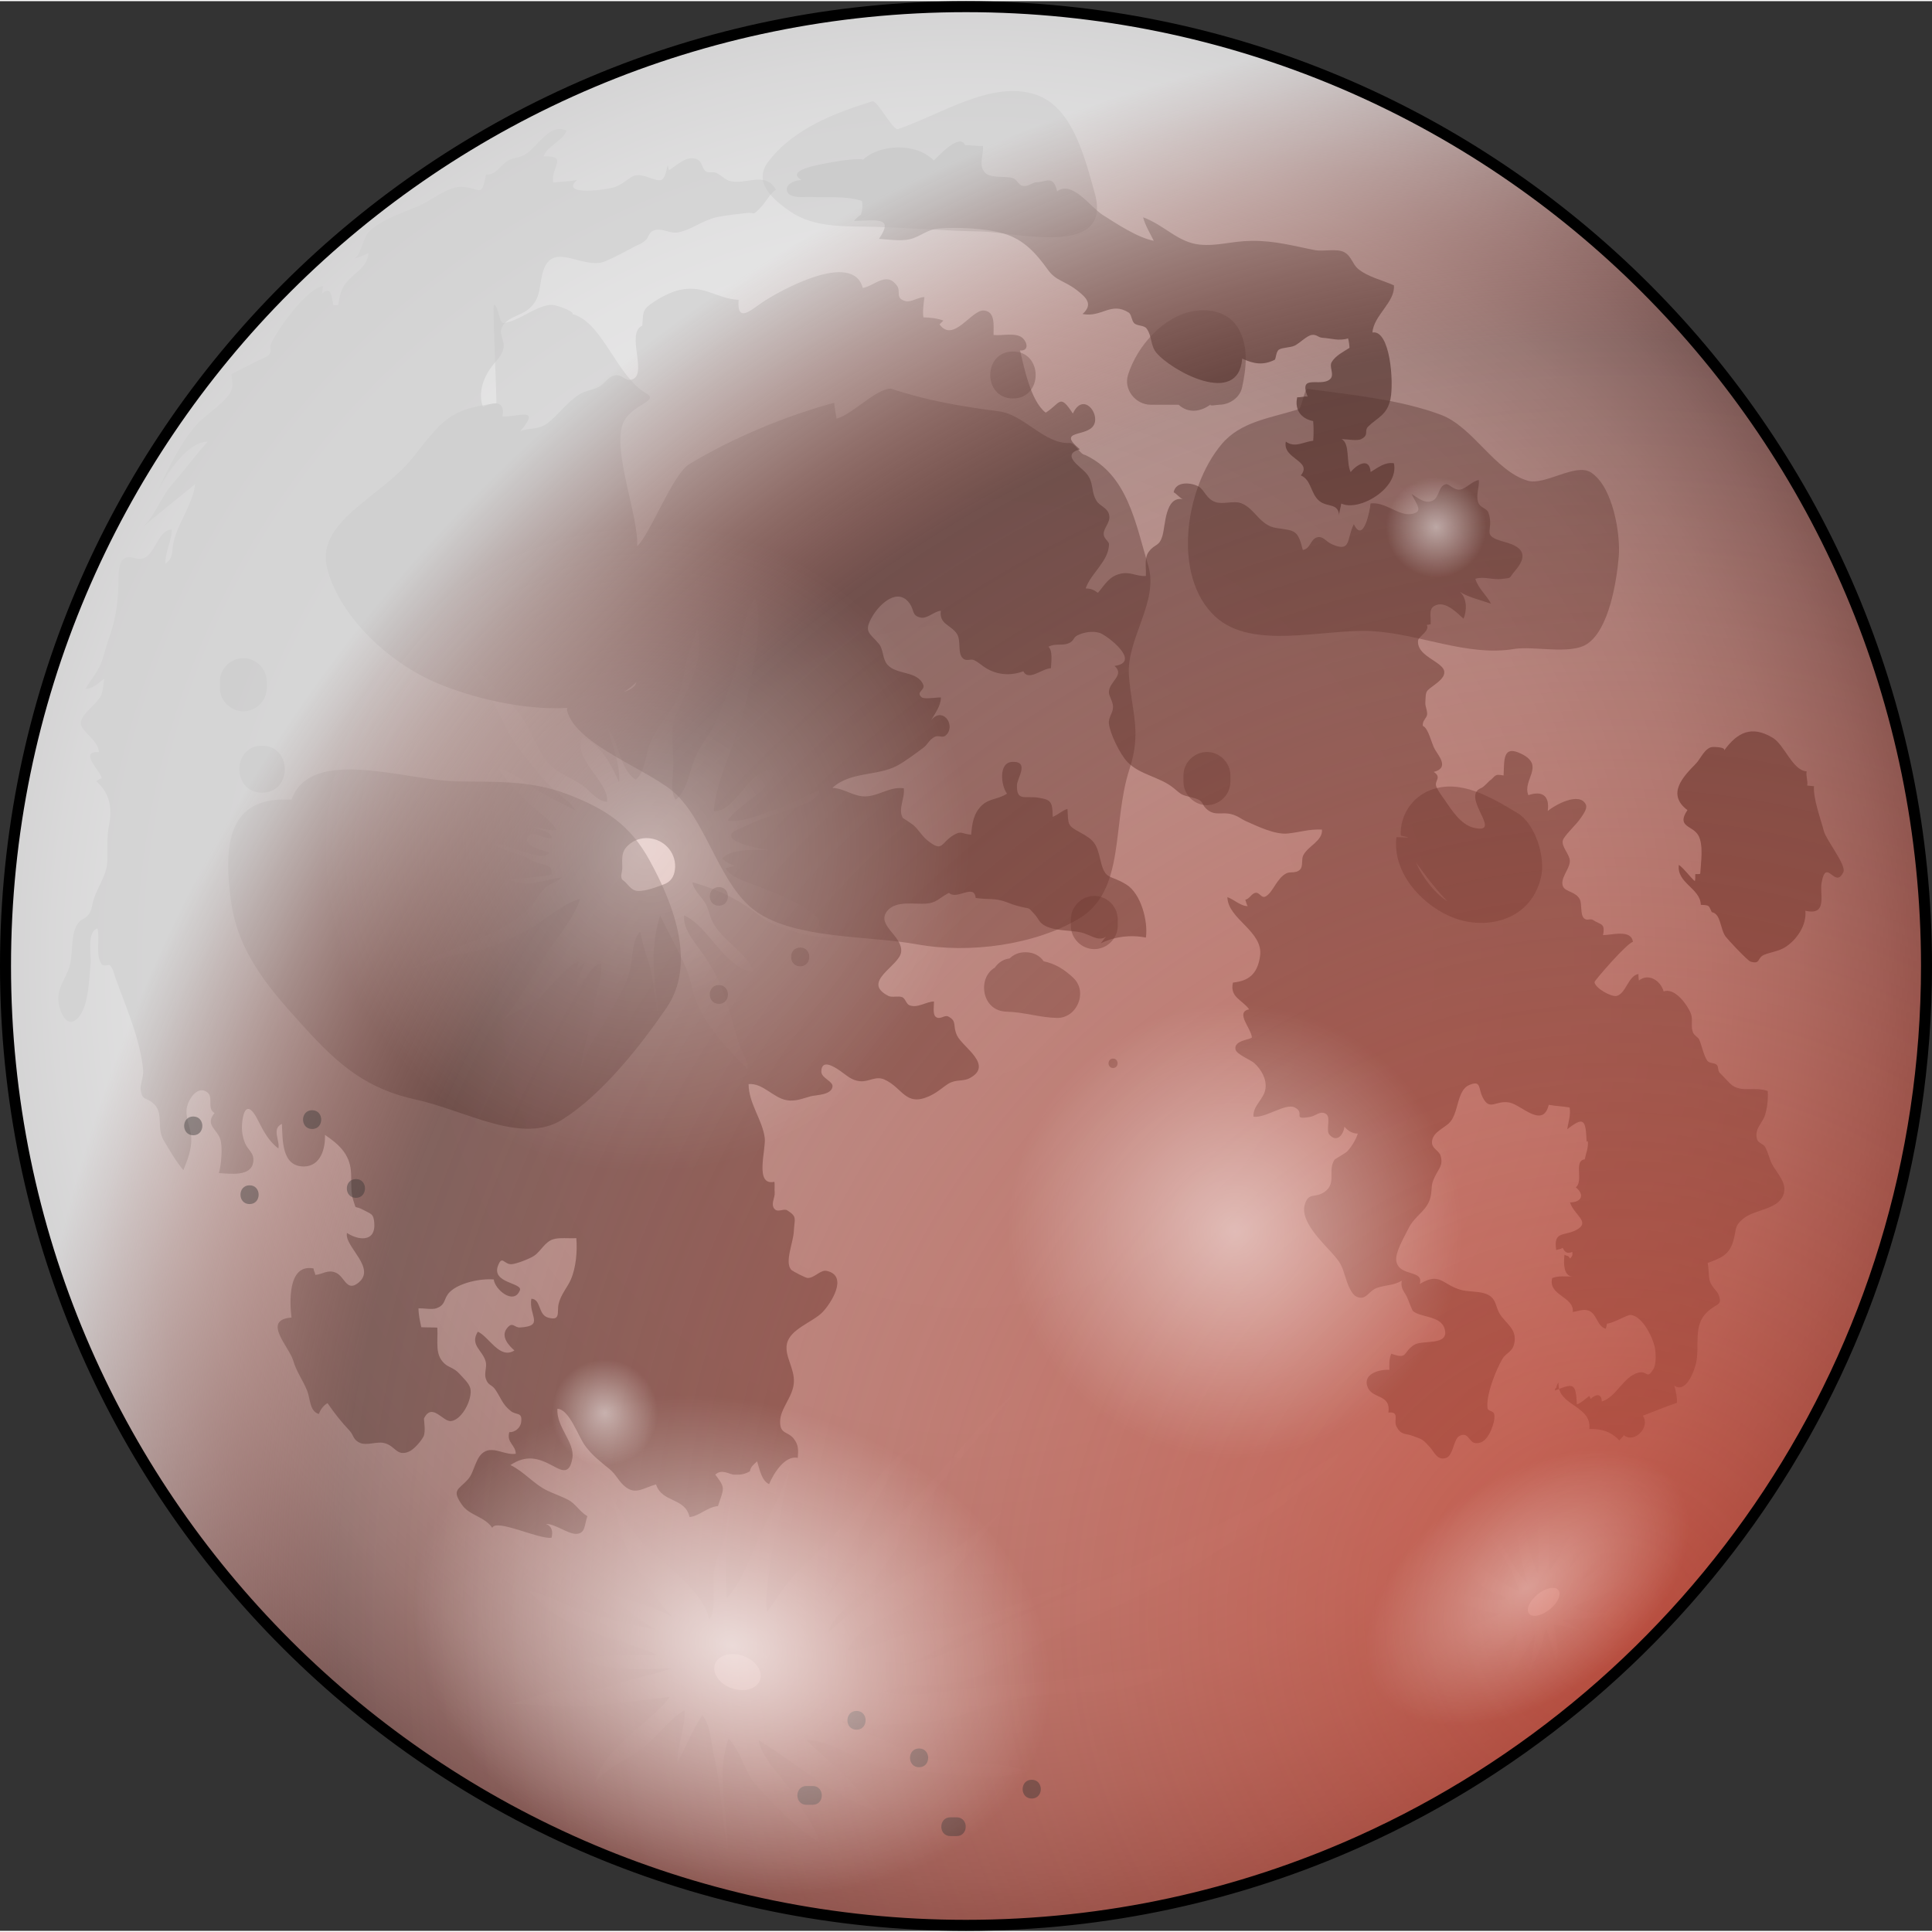 <?xml version="1.0" encoding="utf-8"?>
<!-- Created by: Science Figures, www.sciencefigures.org, Generator: Science Figures Editor -->
<svg version="1.1" id="Layer_1" xmlns="http://www.w3.org/2000/svg" xmlns:xlink="http://www.w3.org/1999/xlink" 
	 width="800px" height="800px" viewBox="0 0 175.533 175.323" enable-background="new 0 0 175.533 175.323"
	 xml:space="preserve">
<rect x="0" y="0" width="175.533" height="175.323" fill="#333333" stroke="none"/>
<g>
	<radialGradient id="SVGID_1_" cx="87.767" cy="87.661" r="87.214" gradientUnits="userSpaceOnUse">
		<stop  offset="0" style="stop-color:#777577"/>
		<stop  offset="0.453" style="stop-color:#797779"/>
		<stop  offset="0.617" style="stop-color:#807E80"/>
		<stop  offset="0.733" style="stop-color:#8B898B"/>
		<stop  offset="0.827" style="stop-color:#9C9A9C"/>
		<stop  offset="0.908" style="stop-color:#B2B0B2"/>
		<stop  offset="0.978" style="stop-color:#CCCBCC"/>
		<stop  offset="1" style="stop-color:#D6D5D6"/>
	</radialGradient>
	<ellipse fill="url(#SVGID_1_)" cx="87.767" cy="87.661" rx="87.267" ry="87.161"/>
	<radialGradient id="SVGID_2_" cx="87.767" cy="87.661" r="87.214" gradientUnits="userSpaceOnUse">
		<stop  offset="0" style="stop-color:#ACABAC"/>
		<stop  offset="0.475" style="stop-color:#AAA9AA"/>
		<stop  offset="0.646" style="stop-color:#A3A2A3"/>
		<stop  offset="0.768" style="stop-color:#989798"/>
		<stop  offset="0.867" style="stop-color:#878687"/>
		<stop  offset="0.951" style="stop-color:#727072"/>
		<stop  offset="1" style="stop-color:#615F61"/>
	</radialGradient>
	<ellipse fill="url(#SVGID_2_)" cx="87.767" cy="87.661" rx="87.267" ry="87.161"/>
	<radialGradient id="SVGID_3_" cx="139.669" cy="145.316" r="8.189" gradientUnits="userSpaceOnUse">
		<stop  offset="0" style="stop-color:#FFFFFF;stop-opacity:0.4"/>
		<stop  offset="1" style="stop-color:#FFFFFF;stop-opacity:0"/>
	</radialGradient>
	<path opacity="0.2" fill="url(#SVGID_3_)" d="M144.857,135.376c0.436-1.611,0.455-3.445,0.169-5.102
		c-0.192-1.113-0.07-2.244-0.271-3.338c-0.174-0.951-0.377-1.85-0.519-2.809c-0.304-2.054-0.729-4.056-1.07-6.104
		c0.17,3.338,1.439,7.174,1.256,10.688c-0.095,1.813-0.336,3.602-0.419,5.413c-0.068,1.486-0.283,2.948-0.915,4.314
		c-0.61,1.321-1.405,3.036-2.32,4.168c-0.23-3.495,0.454-7.564-0.659-10.894c-0.87,2.267-0.355,5.462-0.355,7.898
		c0,1.102,0.06,2.232-0.017,3.326c-1.132-2.482-1.259-5.421-2.314-7.974c-0.885-2.139-1.361-4.517-2.004-6.736
		c-0.205,3.686,1.591,7.2,2.314,10.731c0.337,1.645,0.529,3.26,1.096,4.825c-1.072-0.833-1.766-2.671-2.575-3.823
		c-0.577-0.821-1.276-1.683-1.758-2.545c0.105,1.474,1.871,3.4,2.576,4.714c0.357,0.665,0.768,1.595,0.923,2.322
		c-2.422-1.049-4.06-2.685-5.824-4.578c-1.011-1.085-2.312-2.791-3.577-3.479c0.215,1.349,1.731,2.694,2.6,3.668
		c0.832,0.933,1.61,1.907,2.414,2.856c0.541,0.638,1.149,1.229,1.895,1.605c0.436,0.22,1.086,0.239,1.332,0.605
		c-1.296,0.507-3.488-0.363-4.847-0.607c-0.692-0.125-1.559-0.112-2.216-0.33c-0.366-0.121-0.613-0.399-0.994-0.491
		c1.442,0.887,3.083,1.683,4.725,2.114c0.843,0.223,2.01,0.735,2.893,0.644c-3.524,1.696-5.967,2.152-8.638,2.575
		c-0.755,0.119-2.408,0.269-2.997,0.656c1.792,0.523,3.856-0.141,5.7-0.362c1.091-0.131,2.186-0.666,3.257-0.749
		c-2.709,2.286-5.578,4.241-8.775,5.709c-1.509,0.692-2.957,1.408-4.5,2.023c-0.934,0.372-2.447,0.878-3.816,1.96
		c0.58-0.216,1.73-0.451,2.632-0.737c1.341-0.425,2.843-1.479,4.168-1.954c1.744-0.625,3.616-1.289,5.211-2.247
		c2.467-1.481,4.707-2.862,6.882-4.68c-1.787,2.108-3.894,4.115-5.49,6.382c0.621-0.189,1.399-1.29,1.914-1.761
		c0.954-0.872,1.875-1.805,2.921-2.566c1.034-0.755,2.045-1.522,2.964-2.393c-0.029,1.341-0.992,3.281-1.574,4.501
		c-0.506,1.059-1.056,2.083-1.386,3.208c1.716-2.388,3.172-5.072,4.559-7.622c-0.032,1.42-0.408,2.84-0.654,4.203
		c0.107-0.957,0.87-2.136,1.233-3.068c0.214-0.549,0.22-1.23,0.477-1.718c0.327,0.996,0.555,2.069,0.92,3.034
		c0.346-1.02-0.084-2.287-0.217-3.297c0.898-0.02,1.811,0.391,2.718,0.488c-0.678-0.084-1.35-0.667-1.957-0.984
		c1.48-0.139,2.942,0.036,4.355-0.582c-1.025-0.089-2.508,0.104-3.355-0.604c1.514-0.663,3.186-1.197,4.56-2.225
		c1.013-0.758,1.641-1.893,2.639-2.62c-1.229,1.215-2.832,1.988-4.393,2.684c-0.775,0.346-2.116,0.394-2.733,0.904
		c1.281-0.181,2.895-1.933,3.89-2.743c0.938-0.766,1.786-1.633,2.556-2.561c1.076-1.298,2.47-2.528,3.352-3.935
		c-1.855,1.704-3.347,3.735-5.46,5.148c-1.249,0.834-2.317,2.211-3.607,2.901c0.357-1.059,1.431-1.941,2.115-2.804
		c0.737-0.93,1.355-1.927,2.143-2.813c1.097-1.235,1.613-2.585,2.41-3.995c-0.897,0.861-1.343,2.28-2.244,3.225
		c-0.958,1.004-2.102,1.913-3.209,2.746c-1.031,0.774-1.633,1.749-2.469,2.737C143.407,140.202,144.205,137.791,144.857,135.376z"/>
	<path fill="#B8B7B8" d="M69.053,152.535c-0.285,0.813-1.433,1.148-2.565,0.75c-1.131-0.397-1.815-1.379-1.53-2.189
		c0.285-0.813,1.434-1.148,2.564-0.75C68.653,150.743,69.338,151.724,69.053,152.535z"/>
	<radialGradient id="SVGID_4_" cx="67.767" cy="151.868" r="11.459" gradientUnits="userSpaceOnUse">
		<stop  offset="0" style="stop-color:#FFFFFF"/>
		<stop  offset="0.859" style="stop-color:#FFFFFF;stop-opacity:0.227"/>
		<stop  offset="1" style="stop-color:#FFFFFF;stop-opacity:0.1"/>
	</radialGradient>
	<path opacity="0.2" fill="url(#SVGID_4_)" d="M64.438,147.021c0.648-0.516,0.26-3.58,0.454-4.552c0.206-1.029,0.7-2.027,0.972-3.04
		c0.259-0.961,0.166-2.195,0.562-3.063c-0.386,2.811-0.581,5.859-0.403,8.735c1.437-1.551,2.117-3.753,2.976-5.639
		c0.561-1.231,1.204-2.451,1.795-3.681c0.482-1.003,0.764-2.208,1.315-3.108c-0.779,1.682-0.909,3.516-1.285,5.314
		c-0.275,1.319-0.68,2.462-0.813,3.808c-0.136,1.372-0.571,3.196-0.312,4.562c0.981-1.388,1.83-2.83,3.095-4.029
		c1.123-1.065,2.183-2.073,3.223-3.234c2.335-2.609,4.149-6.426,7.297-8.177c-2.537,2.472-3.956,6.092-5.708,9.098
		c-0.614,1.054-1.151,2.119-1.694,3.207c-0.351,0.705-0.573,1.645-1.109,2.222c2.854-3.569,5.948-6.92,9.125-10.216
		c2.709-2.811,5.115-6.107,8.101-8.656c-2.163,2.77-4.425,5.474-6.658,8.188c-1.639,1.992-2.77,4.176-4.223,6.254
		c-0.893,1.276-1.693,2.526-2.809,3.615c-0.968,0.944-2.797,2.214-3.088,3.598c2.83-2.692,5.942-4.793,9.453-6.431
		c2.663-1.243,4.536-3.133,6.768-4.983c-1.266,1.18-2.163,2.641-3.222,3.984c-1.387,1.761-3.257,3.31-5.106,4.563
		c-1.912,1.296-5.11,2.128-6.108,4.435c1.594,0.251,3.83-1.161,5.473-1.461c1.677-0.307,3.336-0.329,4.957-0.888
		c3.781-1.302,7.481-2.872,11.243-4.191c-3.123,2.178-7.167,3.495-10.661,4.998c-2.049,0.881-4.865,3.078-7.188,3.008
		c4.404-0.06,8.547-3.061,12.417-4.767c3.384-1.49,6.799-2.837,10.125-4.451c3.726-1.807,7.388-3.608,11.035-5.597
		c2.457-1.34,4.668-3.119,7.133-4.466c-0.086,1.051-2.901,2.914-3.727,3.599c-2.764,2.291-5.711,4.309-8.749,6.214
		c-4.467,2.801-9.229,4.648-13.899,7.014c-2.541,1.286-4.816,3.009-7.596,3.79c-2.401,0.675-4.896,0.03-7.321,1
		c2.362,0.635,5.366-0.041,7.75-0.306c2.33-0.26,4.665-0.328,7.005-0.585c3.603-0.395,7.763-1.441,11.357-1.096
		c-2.612,1.925-7.435,2.032-10.555,2.212c-2.603,0.149-5.036,0.636-7.476,1.55c-2.176,0.815-3.711,1.01-6.01,1.113
		c-1.355,0.062-2.668,0.177-4.021,0.033c-0.627-0.066-1.237-0.272-1.857-0.233c0.758,0.831,2.422,1.073,3.448,1.539
		c1.611,0.732,3.12,1.651,4.904,1.928c2.866,0.445,5.855,0.058,8.565,1.111c-2.123,0.633-5.457,0.469-7.691,0.164
		c-1.812-0.247-3.792-0.247-5.561-0.609c-2.362-0.483-4.464-2.386-6.896-2.465c1.226,1.247,2.651,2.358,3.867,3.632
		c0.919,0.963,1.725,2.05,2.699,2.907c-4.205-1.377-7.225-4.268-10.897-6.497c0.409,1.951,2.477,3.566,3.415,5.315
		c0.651,1.214,1.824,2.645,2.122,3.968c-2-1.168-4.227-3.459-5.777-5.221c-1.073-1.22-1.34-3.073-2.474-4.193
		c-1.197,3.37-0.051,6.704-0.078,10.061c-0.549-2.786-0.573-5.629-1.231-8.406c-0.283-1.194-0.301-2.83-1.08-3.801
		c-0.829,1.253-1.667,3.216-2.256,4.359c-0.057-1.62,0.733-3.143,0.65-4.803c-1.478,0.855-2.662,2.663-4.134,3.692
		c-1.244,0.87-3.185,1.681-4.018,2.978c0.792-3.33,4.916-5.349,6.823-7.884c-2.701,0.305-5.4,0.739-8.119,0.871
		c-2.156,0.104-4.252-0.264-6.409-0.215c1.878-0.439,3.417-1.313,5.41-1.238c1.481,0.056,2.467,0.033,3.888-0.464
		c1.747-0.61,3.765-0.954,5.399-1.54c-2.615,0.071-5.857,0.338-8.265-0.86c2.355-0.403,4.624-0.356,6.966-0.351
		c-2.698-1.185-5.742-1.782-8.325-3.131c-1.259-0.658-2.342-1.708-3.389-2.674c1.339,0.148,2.806,1.043,4.085,1.483
		c2.047,0.705,3.979,1.322,6.107,1.725c1.127,0.213,3.157,0.635,4.07,1.372c-2.104-0.319-5.443-2.761-6.859-4.335
		c2.235,0.785,5.579,1.483,7.222,3.311c-2.263-1.216-4.403-4.961-5.586-7.222c-1.021-1.953-1.033-4.991-2.636-6.562
		c1.394,1.815,2.263,3.919,3.802,5.639C60.026,141.874,63.86,144.269,64.438,147.021z"/>
	<path fill="#B8B7B8" d="M141.583,144.361c0.305,0.379-0.045,1.164-0.779,1.756c-0.733,0.59-1.574,0.764-1.879,0.385
		c-0.305-0.377,0.044-1.162,0.777-1.753C140.436,144.157,141.278,143.983,141.583,144.361z"/>
	<path opacity="0.7" fill="#525252" d="M55.009,23.625c0.889-0.383,1.938-0.949,2.744-1.374c0.438-0.231,0.424-0.146,0.844-0.473
		c0.36-0.28,0.293-0.736,0.781-0.936c0.733-0.3,1.452,0.318,2.241,0.167c1.181-0.226,2.283-1.126,3.506-1.383
		c0.919-0.193,1.89-0.281,2.753-0.382c0.771-0.09,0.396,0.367,1.22-0.491c0.513-0.534,0.782-1.176,1.398-1.628
		c-0.816-1.457-2.219-0.73-3.505-0.713c-1.05,0.014-1.043-0.324-1.863-0.787c-0.296-0.167-0.725,0.012-0.972-0.145
		c-0.378-0.238-0.336-0.866-0.778-1.081c-0.985-0.477-1.891,0.557-2.604,0.958c-0.029-0.15-0.088-0.323-0.112-0.455
		c-0.365,1.61-0.483,1.552-1.78,1.097c-1.594-0.56-1.488,0.238-2.974,0.877c-0.527,0.227-5.147,0.902-3.475-0.636
		c-0.707,0.158-1.472,0.147-2.162,0.239c-0.272-1.399,1.433-2.446-0.877-2.375c0.28-0.914,1.739-1.417,2.09-2.331
		c-1.563-0.79-2.699,1.589-3.85,2.2c-0.515,0.273-1.062,0.254-1.5,0.524c-0.734,0.451-0.991,1.27-1.985,1.269
		c-0.425,2.194-0.463,1.189-2.179,1.103c-1.25-0.063-2.805,1.261-3.966,1.753c-1.388,0.587-3.297,1.216-4.407,2.254
		c-0.672,0.628-0.741,2.17-1.429,2.508c0.457-0.095,0.901-0.306,1.317-0.497c-0.144,1.079-0.728,1.436-1.483,2.119
		c-0.914,0.827-1.094,1.381-1.268,2.599c-0.158,0.027-0.297,0.021-0.456,0.009c-0.142-0.685-0.13-1.821-1.034-1.034
		c0.067-0.201,0.05-0.511,0.117-0.69c-1.443,0.166-4.104,3.852-4.74,5.233c-0.15,0.328,0.095,0.642-0.143,0.969
		c-0.174,0.239-0.979,0.519-1.228,0.656c-0.72,0.399-1.499,0.752-2.226,1.147c0.17,1.213,0.199,1.504-0.766,2.472
		c-0.844,0.846-1.888,1.469-2.631,2.378c-1.582,1.934-2.551,4.253-3.674,6.508c0.701-1.583,2.838-5.208,4.914-5.229
		c-1.103,1.209-2.148,2.642-3.233,3.88c-1.109,1.265-1.638,3.143-2.996,4.173c1.661-1.453,3.429-2.823,5.091-4.197
		c-0.182,1.743-1.529,3.475-1.954,5.229c-0.193,0.796,0.037,1.447-0.747,2.002c-0.041-1.054,0.575-2.074,0.58-3.098
		c-1.26,0.008-1.476,2.245-2.603,2.611c-0.696,0.227-1.247-0.449-1.852,0.12c-0.476,0.447-0.378,2.02-0.407,2.602
		c-0.083,1.687-0.311,3.078-0.896,4.676c-0.269,0.731-0.423,1.564-0.723,2.249c-0.364,0.829-0.917,1.407-1.365,2.206
		c0.673,0.025,1.209-0.555,1.725-0.936c-0.106,0.463-0.106,1.036-0.278,1.475c-0.333,0.843-1.907,1.752-1.864,2.606
		c0.039,0.764,1.598,1.496,1.639,2.606c-1.919-0.114,0.222,1.792,0.25,2.372c-0.205,0.049-0.368,0.217-0.505,0.266
		c1.294,1.111,1.471,2.528,1.177,4.002c-0.23,1.15-0.111,2.148-0.152,3.254c-0.05,1.301-0.851,2.261-1.253,3.506
		c-0.15,0.465-0.143,0.958-0.466,1.365c-0.401,0.506-0.706,0.331-1.065,0.967c-0.604,1.068-0.278,2.814-0.743,4.01
		c-0.442,1.136-1.151,1.918-0.851,3.283c0.283,1.286,1.071,2.108,1.909,0.869c0.785-1.164,0.81-3.287,0.941-4.625
		c0.083-0.857-0.372-2.959,0.631-3.242c0.241,0.973-0.215,2.444,0.391,3.254c0.183,0.244,0.638-0.04,0.759,0.104
		c0.316,0.378,0.306,0.64,0.494,1.163c0.939,2.598,2.265,5.606,2.506,8.38c0.048,0.546-0.278,1.282-0.228,1.716
		c0.129,1.107,0.522,0.644,1.231,1.348c0.87,0.861,0.197,2.17,0.862,3.284c0.457,0.766,1.176,2.016,1.788,2.702
		c0.392-0.934,0.756-1.903,0.719-2.932c-0.035-0.952-0.622-1.884-0.377-2.867c0.174-0.701,0.971-1.936,1.845-1.26
		c0.568,0.439-0.075,1.475,0.645,1.871c-0.89,1.072,0.207,1.451,0.516,2.357c0.244,0.717,0.084,2.432-0.121,3.1
		c1.123,0.07,2.932,0.324,3.12-1.01c0.119-0.834-0.488-1.068-0.748-1.719c-0.234-0.59-0.335-1.189-0.254-1.905
		c0.175-1.53,0.708-1.581,1.402-0.22c0.503,0.983,0.965,1.921,1.884,2.618c0.165-0.7-0.641-1.796,0.32-2.232
		c0.077,1.399-0.054,3.899,2.021,3.867c1.5-0.023,1.942-1.648,1.892-2.867c1.276,0.86,2.214,1.733,2.355,3.246
		c0.082,0.877-0.051,1.921,0.223,2.716c0.336,0.979-0.027,0.329,1.006,0.902c0.61,0.339,0.831,0.292,0.896,1.118
		c0.146,1.844-1.524,1.57-2.481,0.923c-0.277,1.245,2.813,3.233,0.956,4.59c-1.01,0.738-1.176-0.646-1.975-0.98
		c-0.74-0.31-1.164,0.147-1.854,0.203c-0.026-0.222-0.15-0.348-0.165-0.585c-2.399-0.461-2.157,3.234-2.001,4.46
		c-2.727,0.213-0.222,2.648,0.148,3.891c0.321,1.083,0.866,1.752,1.274,2.756c0.293,0.722,0.212,1.887,1.067,2.115
		c0.146-0.421,0.438-0.795,0.783-0.983c0.679,0.975,1.247,1.705,1.997,2.493c0.404,0.426,0.306,0.859,0.994,1.131
		c0.604,0.239,1.492-0.154,2.134-0.006c1.063,0.247,1.133,1.261,2.274,0.784c0.452-0.188,1.107-0.953,1.322-1.375
		c0.229-0.447,0.011-1.582,0.047-1.652c0.76-1.477,1.719,0.368,2.479,0.252c1.032-0.158,1.958-2.082,1.725-2.981
		c-0.123-0.476-0.658-0.947-0.975-1.305c-0.5-0.566-0.966-0.56-1.375-0.942c-0.899-0.841-0.571-1.973-0.644-3.262
		c-0.479-0.028-0.98-0.009-1.46-0.037c-0.123-0.589-0.247-1.116-0.252-1.713c0.454-0.025,1.219,0.14,1.64-0.013
		c0.893-0.323,0.607-0.894,1.216-1.487c0.852-0.829,2.801-1.23,3.984-1.125c0.075,0.882,1.812,2.374,2.371,0.988
		c0.28-0.693-2.618-0.637-1.98-2.257c0.385-0.977,0.534-0.061,1.248-0.12c0.452-0.038,1.613-0.491,2.002-0.746
		c0.643-0.422,0.988-1.271,1.74-1.512c0.576-0.184,1.511-0.064,2.116-0.109c0.103,1.166-0.022,2.66-0.488,3.746
		c-0.314,0.733-0.913,1.347-1.121,2.247c-0.166,0.72,0.228,1.573-0.966,1.225c-0.915-0.267-0.613-1.68-1.513-1.711
		c-0.248,1.563,1.228,2.474-1.024,2.611c-0.533,0.032-0.691-0.609-1.22,0.116c-0.54,0.743,0.221,1.539,0.706,1.971
		c-1.34,0.859-2.313-1.275-3.323-1.705c-0.749,1.241,0.439,1.661,0.721,2.73c0.121,0.462-0.15,1.052-0.003,1.507
		c0.229,0.704,0.521,0.509,0.878,1.031c0.511,0.749,0.62,1.32,1.4,1.941c0.522,0.415,1.063,0.047,0.946,1
		c-0.066,0.542-0.577,0.947-1.081,0.921c-0.263,0.955,0.576,1.155,0.588,1.963c-0.959,0.137-1.894-0.605-2.731-0.24
		c-0.942,0.411-0.979,1.845-1.594,2.543c-0.886,1.005-1.534,0.929-0.557,2.341c0.674,0.972,2.042,1.047,2.748,2.087
		c0.34-0.87,4.284,1.084,5.384,0.895c0.148-0.529,0.036-1.066-0.503-1.237c0.729-0.085,2.037,0.936,2.773,0.887
		c0.807-0.054,0.697-0.732,0.985-1.606c-0.67-0.386-1.072-1.139-1.762-1.499c-0.551-0.288-1.268-0.533-1.844-0.81
		c-1.284-0.614-2.092-1.703-3.381-2.338c1.458-0.953,2.522-0.646,3.88,0.087c0.764,0.413,1.502,0.827,1.747-0.721
		c0.229-1.447-1.466-2.798-1.362-4.478c1.08,0.036,1.887,2.502,2.516,3.358c0.641,0.872,1.372,1.43,2.226,2.125
		c0.626,0.511,0.847,1.18,1.49,1.652c0.909,0.666,1.556,0.073,2.728-0.265c0.552,1.696,2.639,1.159,3.047,2.968
		c0.879-0.083,1.603-0.902,2.582-0.999c0.531-1.631,0.732-1.581-0.243-2.856c0.613-0.566,1.275,0.001,1.73,0.004
		c0.538,0.003,0.835,0.014,1.413-0.304c0.078-0.442,0.347-0.621,0.658-0.905c0.217,0.696,0.404,1.77,1.088,2.07
		c0.388-0.943,1.439-2.655,2.606-2.384c0.056-0.747,0.068-1.173-0.357-1.734c-0.519-0.685-1.245-0.398-1.251-1.528
		c-0.008-1.242,1.175-2.26,1.252-3.587c0.076-1.303-0.864-2.383-0.631-3.514c0.28-1.359,2.365-1.967,3.256-2.899
		c0.699-0.733,2.38-3.262,0.375-3.728c-0.587-0.137-1.124,0.659-1.75,0.643c-0.176-0.005-1.382-0.614-1.503-0.759
		c-0.598-0.715,0.205-2.445,0.253-3.525c0.051-1.118,0.335-1.267-0.595-1.858c-0.328-0.209-0.853,0.23-1.167-0.133
		c-0.372-0.431,0.066-1.043,0.019-1.486c-0.036-0.324,0.02-0.658-0.025-0.979c-1.857,0.407-0.731-2.957-0.882-4.019
		c-0.235-1.664-1.444-3.075-1.465-4.856c1.304-0.118,2.208,1.239,3.469,1.461c0.805,0.142,1.459-0.167,2.165-0.353
		c0.518-0.136,1.874-0.097,1.99-0.874c0.074-0.5-1.023-0.769-1.015-1.379c0.018-1.168,1.152-0.438,1.66-0.096
		c0.641,0.432,1.054,0.901,1.847,0.979c0.813,0.079,1.422-0.508,2.208-0.161c1.699,0.749,1.896,2.489,4.068,1.531
		c0.742-0.326,1.207-0.797,1.748-1.135c0.692-0.432,1.327-0.184,1.947-0.513c2.22-1.18-0.639-2.824-1.135-3.854
		c-0.465-0.965,0.051-1.305-0.831-1.758c-0.306-0.158-0.771,0.365-1.141,0.018c-0.262-0.245-0.125-1.037-0.136-1.373
		c-0.729,0.012-1.466,0.629-2.233,0.342c-0.274-0.102-0.375-0.621-0.647-0.733c-0.349-0.144-0.94,0.05-1.259-0.113
		c-2.54-1.297,1.03-2.707,1.159-4.009c0.145-1.471-2.324-2.41-1.259-3.723c0.783-0.965,2.526-0.577,3.511-0.652
		c0.986-0.075,1.156-0.493,2.089-0.984c0.716,0.697,2.294-0.887,2.428,0.465c1.115,0.171,1.768-0.012,2.766,0.367
		c0.437,0.166,0.677,0.269,1.209,0.402c1.113,0.279,0.7,0.002,1.386,0.723c0.361,0.381,0.37,0.75,0.987,1.058
		c0.906,0.452,2.149,0.376,3.14,0.563c0.969,0.185,1.8,1.074,2.584,0.201c-0.321,0.248-0.48,0.528-0.708,0.813
		c1.233-0.62,2.716-0.799,4.102-0.527c0.212-1.483-0.449-3.984-1.759-4.807c-1.552-0.975-1.935-0.328-2.381-2.268
		c-0.335-1.451-0.566-1.793-1.84-2.479c-1.197-0.645-1.057-0.709-1.147-2.139c-0.46,0.137-0.857,0.537-1.338,0.727
		c-0.034-1.363-0.12-1.549-1.297-1.74c-1.226-0.199-1.993,0.379-1.953-1.147c0.017-0.621,1.155-2.15-0.394-2.111
		c-1.332,0.032-1.042,2.191-0.51,2.889c-0.737,0.503-1.572,0.424-2.237,1.021c-0.806,0.725-0.932,1.683-1.021,2.711
		c-0.918-0.088-0.86-0.396-1.6,0.037c-1.172,0.685-0.942,1.648-2.412,0.446c-0.489-0.399-0.778-0.969-1.257-1.376
		c-0.063-0.055-0.96-0.66-0.938-0.621c-0.471-0.829,0.21-1.795,0.087-2.705c-1.229-0.173-2.189,0.649-3.362,0.731
		c-1.167,0.081-1.991-0.719-3.124-0.77c1.604-1.488,4.103-1.07,5.867-2.006c0.72-0.381,1.714-1.135,2.381-1.628
		c0.424-0.313,0.507-0.696,1.001-0.978c0.457-0.261,0.767,0.215,1.162-0.27c0.767-0.938-0.467-2.542-1.463-1.229
		c0.341-0.623,0.905-1.302,0.909-2.105c-0.324-0.014-1.513,0.181-1.738-0.007c-0.595-0.495,0.331-0.646,0.139-1.134
		c-0.517-1.302-2.403-0.873-3.265-1.838c-0.446-0.5-0.35-1.386-0.765-1.885c-0.833-1.001-1.46-1.063-0.563-2.555
		c0.681-1.13,2.308-2.612,3.363-1.103c0.413,0.589,0.179,1.085,0.964,1.262c0.645,0.144,1.245-0.578,1.862-0.611
		c-0.179,1.237,0.944,1.275,1.466,2.105c0.4,0.638,0.012,1.741,0.547,2.225c0.313,0.283,0.695,0.001,1.006,0.151
		c0.416,0.2,0.693,0.498,1.119,0.749c1.03,0.608,2.215,0.688,3.355,0.263c0.462,0.943,1.708-0.256,2.507-0.278
		c0.033-0.649,0.175-1.565-0.225-1.95c0.588-0.325,1.186-0.085,1.752-0.284c0.608-0.213,0.453-0.543,0.892-0.756
		c0.598-0.29,1.364-0.41,2.002-0.219c0.647,0.193,3.87,2.663,1.36,3.003c0.949,0.834-0.473,1.406-0.515,2.347
		c-0.019,0.396,0.369,0.833,0.377,1.368c0.007,0.546-0.436,0.966-0.377,1.507c0.102,0.953,1.027,2.814,1.68,3.5
		c1.111,1.167,2.953,1.357,4.169,2.348c0.828,0.674,0.634,0.612,1.781,0.902c1.153,0.293,0.653,0.591,1.372,1.131
		c0.703,0.527,1.285,0.14,2.137,0.369c0.646,0.175,0.818,0.414,1.357,0.652c1.015,0.449,2.598,1.221,3.759,1.101
		c1.068-0.111,1.949-0.417,3.103-0.358c0.088,1.031-1.284,1.492-1.706,2.356c-0.173,0.355,0.001,0.967-0.266,1.256
		c-0.379,0.412-0.876,0.17-1.259,0.363c-0.889,0.448-1.212,1.75-1.9,2.105c-0.387,0.199-0.54-0.434-0.946-0.327
		c-0.338,0.089-0.479,0.521-0.888,0.624c0.072,0.155,0.093,0.411,0.222,0.578c-0.655,0.009-1.249-0.619-1.849-0.814
		c0.04,2.008,3.304,3.098,2.968,5.368c-0.246,1.664-1.063,2.243-2.463,2.394c-0.312,1.345,0.861,1.559,1.471,2.432
		c-1.289,0.26,0.172,1.704,0.248,2.531c0.021,0.223-1.635,0.236-1.492,1.088c0.08,0.479,1.392,0.963,1.725,1.274
		c0.616,0.578,1.136,1.425,1,2.336c-0.139,0.933-1.16,1.53-1.085,2.523c1.076,0.154,2.914-1.26,3.749-0.84
		c1.024,0.516-0.333,1.149,1.388,0.861c0.534-0.09,0.976-0.635,1.487-0.242c0.419,0.321-0.068,1.452,0.27,1.848
		c0.617,0.724,1.259,0.12,1.372-0.724c0.275,0.364,0.725,0.641,1.211,0.632c-0.146,0.497-0.557,1.197-0.959,1.614
		c-0.189,0.197-1.104,0.679-1.158,0.763c-0.634,0.975,0.196,2.108-0.862,2.891c-0.9,0.665-1.525-0.02-1.854,1.248
		c-0.38,1.468,1.591,3.33,2.472,4.321c0.807,0.907,0.896,1.103,1.25,2.25c0.154,0.499,0.499,1.523,1.03,1.744
		c0.864,0.359,1.06-0.567,1.845-0.822c0.882-0.286,1.413-0.184,2.231-0.64c-0.13,0.799,0.271,0.981,0.519,1.586
		c0.044,0.107,0.429,1.107,0.491,1.162c0.694,0.604,2.544,0.415,2.886,1.616c0.46,1.611-2.011,0.963-2.782,1.47
		c-1.07,0.703-0.512,1.341-2.066,0.796c-0.201,0.444-0.193,0.975-0.169,1.466c-0.875-0.061-2.51,0.353-1.959,1.618
		c0.451,1.036,2.112,0.59,1.868,2.26c1.08-0.106,0.435,0.725,0.729,1.269c0.438,0.812,0.727,0.578,1.533,0.872
		c0.854,0.313,0.863,0.298,1.496,0.997c0.42,0.463,0.682,1.244,1.473,0.99c0.68-0.219,0.668-1.702,1.216-1.996
		c0.806-0.434,0.887,0.581,1.437,0.643c0.723,0.082,1.169-0.501,1.478-1.256c0.16-0.39,0.325-0.926,0.253-1.355
		c-0.058-0.336-0.569-0.278-0.608-0.548c-0.169-1.16,0.756-3.484,1.344-4.478c0.357-0.604,0.964-0.624,1.105-1.525
		c0.195-1.243-0.785-1.677-1.355-2.604c-0.29-0.471-0.315-1.117-0.741-1.499c-0.658-0.59-1.827-0.433-2.628-0.619
		c-1.819-0.426-1.972-1.736-3.884-0.572c0.39-1.316-1.808-0.642-2.122-2.025c-0.178-0.779,0.768-2.345,1.101-3.027
		c0.601-1.231,1.796-1.608,2.03-3c0.135-0.806-0.023-0.914,0.375-1.72c0.365-0.739,0.76-1.047,0.509-1.878
		c-0.159-0.526-0.903-0.655-0.768-1.402c0.132-0.729,1.04-1.103,1.512-1.537c0.937-0.862,0.681-2.993,1.872-3.493
		c1.099-0.462,0.784,0.318,1.225,1.161c0.654,1.255,1.179,0.178,2.447,0.445c1.074,0.228,3.007,2.394,3.538,0.2
		c0.625,0.118,1.27,0.126,1.896,0.243c0.118,0.689-0.127,1.333-0.212,1.977c1.542-1.222,1.673-0.82,1.758,1.116
		c0.052,0.005,0.087-0.017,0.104-0.063c0.084,0.588-0.169,1.135-0.275,1.683c-1.037,0.095-0.081,1.984-0.813,2.54
		c0.839,0.683,0.524,1.357-0.527,1.372c0.379,1.157,1.887,1.771,0.611,2.481c-1.117,0.623-2.151,0.053-1.859,1.855
		c0.149-0.092,0.395-0.065,0.574-0.215c0.24,0.432,0.4,0.559,0.889,0.375c0.025,0.384-0.017,0.37-0.208,0.6
		c-0.232-0.363-0.23-0.156-0.505-0.349c-0.09,0.658-0.117,1.933,0.696,1.983c-0.621,0.003-1.26-0.083-1.818,0.146
		c-0.403,1.588,2.023,1.673,1.872,3.084c0.477-0.075,0.975-0.308,1.45-0.123c0.755,0.292,0.758,1.435,1.54,1.635
		c0.237-0.563,0.146-1.258-0.358-1.61c-0.754,2.421,2.105,0.31,2.627,0.359c1.137,0.109,2.102,2.249,2.223,3.108
		c0.067,0.481,0.102,1.394-0.157,1.81c-0.632,1.017-0.524,0.098-1.368,0.326c-1.384,0.375-1.994,2.22-3.324,2.627
		c-0.001-0.753-0.528-0.698-1.004-0.249c-0.084-0.123-0.029-0.152-0.138-0.256c-0.346,0.267-0.689,0.606-1.115,0.757
		c-0.121-1.895-0.224-1.972-2.002-1.251c0.027-0.312,0.161-0.24,0.108-0.184c0.066-0.265,0.069-0.36,0.225-0.547
		c-0.154,2.127,3.039,2.054,2.795,4.224c1.095-0.043,1.979,0.244,2.73,1.037c0.088-0.143,0.319-0.299,0.41-0.479
		c0.862,0.781,2.455-0.663,1.726-1.765c1.025-0.391,2.06-0.83,3.095-1.172c0.029-0.526-0.099-1.051-0.242-1.559
		c1.065,0.722,1.8-1.277,1.977-2.044c0.358-1.552-0.303-3.411,1.004-4.637c0.914-0.856,1.427-0.554,1.031-1.613
		c-0.107-0.289-0.646-0.712-0.784-1.219c-0.145-0.535-0.07-1.122-0.199-1.631c1.151-0.443,1.944-0.675,2.33-1.994
		c0.311-1.06,0.051-1.322,0.903-2.031c1.031-0.858,3.074-0.79,3.631-2.119c0.453-1.081-0.583-2.011-1.012-2.847
		c-0.254-0.496-0.343-1.043-0.619-1.54c-0.157-0.282-0.629-0.385-0.725-0.672c-0.315-0.949,0.457-1.475,0.696-2.2
		c0.218-0.659,0.306-1.51,0.26-2.225c-1.248-0.427-2.293,0.154-3.237-0.52c-0.234-0.167-0.809-0.835-1.122-1.125
		c-0.192-0.179-0.103-0.561-0.269-0.728c-0.207-0.207-0.684-0.123-0.855-0.367c-0.35-0.494-0.499-1.382-0.745-1.939
		c-0.085-0.192-0.418-0.347-0.537-0.585c-0.263-0.526-0.016-1.235-0.209-1.736c-0.342-0.886-1.504-2.423-2.485-2.045
		c-0.276-0.991-1.372-1.692-2.253-0.99c-0.003-0.185-0.053-0.41-0.037-0.593c-0.938,0.166-1.13,1.774-1.976,1.989
		c-0.481,0.123-1.977-0.715-2.015-1.256c-0.009-0.126,2.952-3.562,3.493-3.653c-0.167-1.175-1.909-0.612-2.719-0.615
		c0.225-1.119-0.219-0.909-0.891-1.365c-0.266-0.182-0.567,0.101-0.847-0.173c-0.344-0.337-0.161-1.291-0.369-1.705
		c-0.354-0.708-1.27-0.677-1.509-1.142c-0.368-0.717,0.608-1.619,0.602-2.35c-0.005-0.604-0.791-1.29-0.636-1.878
		c0.105-0.398,1.224-1.45,1.515-1.875c0.182-0.266,0.764-0.976,0.575-1.372c-0.583-1.221-2.862,0.069-3.465,0.584
		c0.194-1.373-0.491-1.876-1.757-1.438c-0.58-1.377,1.545-2.664-0.609-3.744c-1.768-0.887-1.565,0.593-1.644,1.953
		c-0.942-0.199-0.729,0.146-1.329,0.52c0.107-0.066-0.62,0.623-0.527,0.5c-0.121,0.16-0.448,0.141-0.635,0.5
		c-0.611,1.184,2.245,3.822-0.24,3.223c-1.164-0.281-2.018-1.639-2.604-2.5c-0.275-0.404-0.574-0.762-0.771-1.223
		c-0.234-0.551,0.547-0.813-0.238-1.344c1.435-0.355,0.452-1.448,0.109-2.031c-0.319-0.543-0.588-1.951-1.101-2.147
		c-0.068-0.503,0.371-0.685,0.391-1.076c0.017-0.328-0.181-0.71-0.165-1.027c0.058-1.185-0.015-0.975,0.999-1.752
		c2.384-1.832-1.863-2.002-1.658-3.904c0.051-0.467,1.752-1.189,0.185-1.832c0.089,0.424,0.477,0.487,0.958,0.347
		c0.046-0.818-0.242-1.463,0.505-1.739c0.91-0.335,1.915,0.734,2.483,1.244c0.315-0.755,0.326-1.876-0.34-2.445
		c0.851,0.533,1.9,0.745,2.833,1.077c-0.415-0.803-1.168-1.384-1.423-2.262c0.771-0.24,1.564,0.112,2.348,0.021
		c1.08-0.125,0.619-0.01,1.266-0.754c1.167-1.341,0.784-2.144-0.909-2.6c-2.354-0.634-0.916-0.955-1.512-2.666
		c-0.16-0.458-0.758-0.385-0.953-1.01c-0.188-0.606,0.134-1.325,0.081-1.961c-0.619,0.083-1.138,0.784-1.709,0.867
		c-0.543,0.079-1.015-0.544-1.275-0.492c-0.713,0.144-0.569,1.186-1.216,1.495c-0.689,0.33-1.324-0.244-1.905-0.601
		c0.382,0.874,1.201,1.662-0.09,1.823c-1.148,0.144-2.305-1.134-3.644-0.967c-0.039,0.552-0.634,3.73-1.52,1.888
		c-0.679,1.355-0.213,2.604-1.993,1.817c-0.562-0.248-0.795-0.786-1.375-0.615c-0.562,0.166-0.593,1.052-1.266,1.135
		c-0.465-1.855-0.712-1.739-2.398-1.993c-1.546-0.232-1.936-1.78-3.207-2.252c-0.701-0.26-1.617,0.147-2.361-0.114
		c-0.802-0.281-0.981-1.107-1.491-1.396c-0.666-0.377-2.091-0.525-2.277,0.513c0.286,0.161,0.525,0.491,0.824,0.631
		c-1.593-0.284-1.568,2.334-1.831,3.275c-0.303,1.081-0.677,0.729-1.252,1.494c-0.438,0.581-0.224,1.471-0.268,2.209
		c-0.87,0.048-1.428-0.424-2.328-0.2c-1.025,0.255-1.348,0.931-2.027,1.731c-0.399-0.29-0.619-0.383-1.114-0.403
		c0.483-1.389,2.074-2.453,2.123-3.989c0.01-0.295-0.476-0.492-0.486-0.966c-0.012-0.569,0.665-1.038,0.489-1.753
		c-0.159-0.647-0.841-0.757-1.145-1.26c-0.532-0.882-0.2-1.657-0.934-2.502c-0.553-0.637-2.335-1.673-0.567-2.168
		c-2.201-1.816,0.674-1.074,1.271-2.223c0.552-1.062-0.996-3.012-1.914-1.025c-1.217-1.867-1.109-0.94-2.466-0.082
		c-1.366-1.045-1.964-4.117-2.335-5.651c0.807,0.053,0.69-0.7,0.242-1.122c-0.584-0.549-1.903-0.197-2.646-0.286
		c-0.021-0.812,0.201-2.129-0.883-2.222c-1.111-0.095-2.774,3-4.028,1.26c0.107-0.099,0.234-0.232,0.355-0.343
		c-0.563-0.211-1.197-0.279-1.819-0.297c-0.085-0.608,0.027-1.25,0.094-1.839c-0.551-0.012-1.214,0.504-1.737,0.36
		c-0.949-0.261-0.385-0.865-0.746-1.379c-0.951-1.349-1.996-0.031-3.118,0.193c-0.92-3.476-7.664,0.314-9.136,1.309
		c-0.991,0.669-2.332,1.945-2.145-0.233c-1.974-0.106-3.097-1.355-5.261-0.921c-0.802,0.161-1.811,0.68-2.47,1.125
		c-1.023,0.691-0.933,0.873-1.021,2.133c-1.587,0.724,0.678,4.694-1.097,4.931c-0.472,0.063-0.799-0.497-1.351-0.417
		c-0.647,0.096-0.947,0.76-1.482,1.047c-0.554,0.297-1.168,0.325-1.721,0.658c-1.154,0.694-1.971,1.898-2.945,2.646
		c-0.86,0.66-1.977,0.423-2.502,0.75c1.954-2.307-0.153-1.291-1.613-1.356c0.279-1.465-0.76-1.34-1.771-0.875
		c-0.441-1.206,0.002-2.556,0.746-3.582c0.453-0.625,0.983-1.003,1.133-1.778c0.101-0.517-0.313-1.198-0.227-1.6
		c0.248-1.147,1.665-1.252,2.441-1.873c1.159-0.926,0.995-1.966,1.302-3.222C50.073,21.53,52.941,24.516,55.009,23.625z"/>
	<path fill="#525252" d="M153.314,73.497c-1.047,1.556,0.477,1.384,0.987,2.293c0.497,0.882,0.226,2.494,0.177,3.479
		c-0.07,0.083-0.346,0.023-0.451,0.049c-0.017,0.187,0.029,0.455-0.049,0.629c-0.458-0.404-0.925-1.091-1.442-1.474
		c-0.227,1.649,1.961,2.131,1.992,3.628c0.816,0.043,0.695,0.043,0.998,0.668c0.839,0.148,0.74,1.514,1.264,2.229
		c0.156,0.213,1.965,2.176,2.255,2.262c0.953,0.285,0.55-0.348,1.282-0.636c0.58-0.229,1.273-0.305,1.842-0.656
		c1.092-0.675,1.992-2.05,1.859-3.324c2.051,0.471,1.289-1.483,1.47-2.521c0.426-2.433,1.231,0.648,1.984-1.006
		c0.28-0.617-1.565-2.91-1.768-3.693c-0.29-1.121-0.987-2.959-0.904-4.104c-0.196,0-0.419-0.043-0.616-0.052
		c0.085-0.374-0.139-0.915-0.05-1.288c-1.29-0.082-2.006-2.418-3.097-3.064c-1.896-1.125-3.197-0.516-4.419,1.195
		c0.26-0.363-0.998-0.355-1.068-0.345c-0.687,0.101-1.062,1.085-1.481,1.513C152.912,70.463,151.396,72.053,153.314,73.497z"/>
	<path fill="#525252" d="M72.823,16.255c-0.435-0.018-1.373,0.271-1.344,0.87c0.043,0.886,1.662,0.64,2.189,0.667
		c1.506,0.078,3.208-0.121,4.641,0.362c0.117,0.574,0.015,1.156-0.29,1.616c0.285-0.183,0.643-0.39,0.924-0.656
		c-0.532,0.113-1.031,0.424-1.349,0.856c2.098-0.05,3.654-0.393,2.264,1.626c0.828,0.054,1.997,0.23,2.811,0.032
		c0.955-0.232,1.547-0.886,2.63-0.975c1.552-0.127,4.206-0.044,5.916,0.468c1.824,0.547,2.926,1.801,3.999,3.292
		c0.741,1.028,1.491,0.957,2.671,1.883c0.806,0.632,1.46,1.255,0.469,2.129c1.734,0.344,2.58-1.15,4.194-0.132
		c0.261,0.165,0.259,0.727,0.488,0.957c0.28,0.281,0.905,0.175,1.141,0.497c0.496,0.68,0.34,1.529,0.863,2.17
		c1.353,1.657,7.475,5.014,7.821,0.559c1.061,0.494,1.911,0.624,2.949,0.112c0.116-0.057,0.115-0.755,0.392-0.929
		c0.327-0.205,1.016-0.168,1.422-0.359c0.438-0.206,1.106-0.909,1.557-0.974c0.464-0.066,0.546,0.237,0.997,0.261
		c0.744,0.04,1.462,0.317,2.3,0.054c0.057,0.155,0.139,0.721,0.129,0.862c-0.593,0.376-1.263,0.706-1.615,1.289
		c-0.262,0.432,0.285,1.158-0.144,1.548c-0.846,0.771-2.916-0.54-2.038,1.593c-0.272-0.059-0.672,0.093-0.948,0.05
		c-0.269,1.139,0.354,1.955,1.445,2.17c0.051,0.579,0.052,1.202,0.004,1.783c-0.866,0.097-1.677,0.682-2.486,0.081
		c-0.332,1.59,2.468,1.733,1.361,3.07c0.973,0.409,0.879,1.676,1.692,2.333c0.725,0.586,1.703,0.148,1.796,1.312
		c-0.02-0.335,0.149-0.744,0.187-1.09c1.599,0.775,5.281-1.376,4.783-3.659c-0.837-0.128-1.445,0.402-2.116,0.796
		c-0.095-1.367-1.239-0.702-1.816,0.008c-0.424-0.931-0.04-2.597-0.824-2.999c0.431,0.003,1.409,0.194,1.786,0.003
		c0.767-0.39,0.207-0.739,0.66-1.17c0.864-0.822,1.702-1.032,2.002-2.496c0.311-1.515-0.032-6.285-1.641-6.022
		c0.104-1.555,2.085-2.766,1.949-4.283c-1.028-0.469-2.399-0.765-3.278-1.517c-0.479-0.409-0.58-1.13-1.222-1.488
		c-0.665-0.37-1.914-0.051-2.652-0.191c-1.927-0.367-3.609-0.869-5.781-0.846c-1.828,0.02-3.092,0.499-4.703,0.342
		c-1.991-0.194-3.205-1.773-5.153-2.482c0.195,0.748,0.641,1.455,0.969,2.135c-1.5-0.297-3.361-1.545-4.645-2.354
		c-1.107-0.698-2.738-3.152-4.134-2.142c-0.36-1.533-0.972-0.835-1.875-0.821c-0.355,0.006-0.703,0.369-1.17,0.337
		c-0.49-0.034-0.545-0.577-0.992-0.72c-0.649-0.208-2.017,0.046-2.512-0.488c-0.638-0.687-0.112-1.585-0.184-2.437
		c-0.515,0.042-1.101-0.09-1.612-0.054c-0.503-1.121-2.274,0.806-2.861,1.383c-1.602-1.662-4.959-1.497-6.459-0.046
		c0.218-0.21-1.903,0.041-2.029,0.07C75.721,14.653,70.99,15.187,72.823,16.255z"/>
	<radialGradient id="SVGID_5_" cx="59.264" cy="78.041" r="12.932" gradientUnits="userSpaceOnUse">
		<stop  offset="0" style="stop-color:#FFFFFF"/>
		<stop  offset="0.859" style="stop-color:#FFFFFF;stop-opacity:0.227"/>
		<stop  offset="1" style="stop-color:#FFFFFF;stop-opacity:0.1"/>
	</radialGradient>
	<path opacity="0.2" fill="url(#SVGID_5_)" d="M47.773,77.794c-0.908-0.445-2.169-0.613-2.969-1.274
		c0.965-0.111,4.556,1.852,5.105,0.842c-0.412-0.209-2.522-0.531-1.929-1.504c0.341-0.559,1.508,0.314,2.137,0.203
		c0.013-0.666-1.143-0.724-1.677-1.066c0.717,0.123,1.379,0.395,2.124,0.318c-0.534-0.982-1.999-1.854-2.79-2.692
		c-0.802-0.851-1.91-1.878-2.447-2.866c1.283,0.184,2.725,1.541,3.871,2.168c1.003,0.55,2.038,1.074,3.053,1.579
		c-0.392-0.733-1.185-1.185-1.787-1.729c-0.965-0.87-1.76-1.871-2.562-2.884c-0.796-1.007-1.502-1.979-2.06-3.134
		c-1.135-2.348-2.531-4.957-4.099-7.033c1.49,2.483,4.209,4.092,5.801,6.523c0.82,1.252,1.303,2.86,2.289,3.996
		c0.809,0.932,2.102,1.299,3.089,2.01c0.656,0.473,1.409,1.502,2.236,1.49c0.198-1.829-3.25-3.951-2.217-5.875
		c1.765,0.777,2.643,2.645,3.306,4.093c0.12-1.627-0.65-3.425-1.061-4.942c1.164,1.373,1.012,3.67,2.561,4.71
		c0.852-0.634,0.902-2.283,1.284-3.239c0.437-1.093,1.194-2.066,1.856-3.018c0.838-1.203,1.1-2.418,1.341-3.846
		c0.221-1.3,0.711-2.404,1.129-3.645c0.746,2.786-0.908,5.547-1.968,7.936c-0.538,1.213-0.207,3.064-0.207,4.359
		c0,0.852-0.34,2.647,0.21,3.281c1.13-0.885,1.285-2.96,1.936-4.204c0.628-1.2,1.439-2.138,1.955-3.429
		c0.637-1.592,1.32-3.274,1.698-4.951c0.434-1.926,0.469-4.092,1.606-5.774c0.758,1.75,0.042,5.217-0.301,7.115
		c-0.336,1.86-0.772,3.671-1.413,5.459c-0.842,2.353-1.772,4.376-2.035,6.825c2.086,0.119,3.226-4.095,5.556-3.725
		c-0.252,1.881-3.315,3.051-4.273,4.574c1.323,0.224,3.464-0.726,4.722-1.158c1.249-0.428,2.387-1.217,3.626-1.598
		c-0.056,0.872-1.504,1.336-2.234,1.601c-1.597,0.578-3.104,0.942-4.624,1.722c-0.234,0.121-1.156,0.393-1.184,0.738
		c-0.067,0.85,2.865,1.25,3.423,1.402c-1.094-0.041-3.497-0.191-4.235,0.773c0.341,0.283,0.737,0.492,1.151,0.65
		c-0.233,0.002-0.58,0.179-0.853,0.202c0.497,0.898,1.973,1.226,2.879,1.61c1.521,0.648,3.174,1.146,4.521,2.125
		c0.318,0.231,0.837,0.549,1.081,0.86c0.146,0.187-0.024,0.515,0.084,0.648c0.332,0.401,0.93,0.588,1.166,1.051
		c-1.395,0.178-3.682-0.59-5.006-1.055c-1.069-0.374-1.804-1.095-2.721-1.715c-1.654-1.119-3.177-1.715-4.998-2.245
		c0.074,0.742,0.916,1.378,1.252,2.062c0.233,0.476,0.311,1.01,0.547,1.489c0.853,1.728,3.17,2.849,3.739,4.587
		c-2.675-0.341-4.036-4.123-6.288-5.125c-0.215,1.289,1.288,2.834,1.939,3.845c0.829,1.286,1.466,2.513,1.902,3.996
		c0.388,1.319,0.768,2.632,1.174,3.942c0.227,0.728,0.854,1.462,0.747,2.228c-1.754-1.798-4.044-4.208-4.83-6.641
		c-0.279-0.865-0.41-1.728-0.76-2.552c-0.711-1.678-1.59-3.189-2.368-4.813c-1.016,3.187-0.495,6.291,0.011,9.499
		c-0.649-1.651-0.488-3.61-1.084-5.321c-0.324-0.932-0.528-1.722-0.74-2.703c-0.745,0.7-0.652,2.48-0.917,3.458
		c-0.431,1.585-1.208,2.833-1.992,4.243c-0.854,1.537-2.598,3.811-2.543,5.633c0.002-2.113,0.824-4.195,1.182-6.364
		c0.198-1.2,0.902-2.871,0.733-4.055c-0.92,0.017-1.479,1.661-2.222,2.13c-0.026-0.762,0.489-1.541,0.729-2.244
		c-0.131,0.127-0.615,0.457-0.732,0.606c0.087-0.206,0.11-0.5,0.195-0.717c-1.401,0.597-2.619,2.538-3.872,3.507
		c-1.009,0.78-2.478,1.221-3.3,2.145c1.857-2.051,3.054-4.664,4.635-6.939c0.914-1.315,2.186-2.885,2.644-4.391
		c-1.635,0.444-3.18,1.939-4.694,2.785c-1.204,0.673-2.539,1.285-3.854,1.709c-1.09,0.352-2.231,0.466-3.348,0.748
		c-1.136,0.288-2.271,0.928-3.42,1.091c3.393-2.056,7.353-2.546,10.371-5.198c0.718-0.631,1.097-1.516,1.761-2.122
		c0.448-0.409,1.084-0.558,1.555-0.966c-1.155,0.126-2.225,0.586-3.41,0.547c-0.705-0.023-1.317-0.373-2.002-0.324
		c1.479-0.105,2.978-0.199,4.433-0.473c0.213-0.926-0.77-0.875-1.335-1.088c-0.786-0.295-1.325-0.801-2.054-1.229"/>
	<path fill="#DBDBDB" d="M56.539,78.78c0.003,0.232-0.125,0.584-0.09,0.792c0.054,0.319,0.145,0.242,0.372,0.476
		c0.354,0.361,0.613,0.793,1.176,0.797c0.728,0.004,1.62-0.345,2.299-0.592c0.63-0.229,0.942-0.684,1.025-1.355
		c0.169-1.369-0.791-2.59-2.14-2.818c-0.643-0.109-1.312,0.023-1.847,0.404C56.41,77.14,56.527,77.753,56.539,78.78z"/>
	<g opacity="0.4">
		<g>
			<path fill="#303030" d="M99.474,17.485c-0.978-3.562-2.109-7.901-5.373-8.996c-3.985-1.335-8.568,1.79-12.517,3.138
				c-0.455,0.155-1.917-2.724-2.348-2.517c-3.344,1.021-7.15,2.487-9.408,5.439c-1.321,1.729-0.023,3.194,1.925,4.532
				c2.309,1.586,5.132,1.344,7.8,1.425c3.183,0.096,6.341,0.37,9.524,0.419C92.221,20.974,101.096,23.391,99.474,17.485z"/>
		</g>
	</g>
	<g opacity="0.4">
		<path fill="#303030" d="M104.32,51.268c-1.154-3.843-1.871-8.236-5.729-10.035c-0.521-0.076-0.879-1.116-1.434-1.09
			c-2.264,0.104-4.127-2.583-6.384-2.874c-3.474-0.447-6.563-0.981-9.851-2.069c-1.414,0.044-3.633,2.504-5.051,2.762
			c-0.541,0.098,0.248,4.014,0.785,3.917c0.125-0.022-0.976-5.373-0.85-5.394c-4.367,1.172-9.305,3.223-13.168,5.574
			c-1.553,0.945-3.455,6.193-4.749,7.465c0.159-2.662-2.271-8.65-1.291-11.137c0.706-1.79,3.417-2.014,2.091-2.769
			c-2.654-1.513-3.957-6.483-6.676-7.184c0.186-0.236-1.421-0.819-1.822-0.838c-1.344-0.065-3.109,1.545-4.477,1.649
			c-0.343-0.018-0.473-1.641-0.825-1.645c-0.167-0.001,0.269,8.825,0.203,8.933c-4.268,0.541-4.829,1.469-7.604,4.955
			c-2.92,3.667-8.955,5.778-7.727,10.187c1.234,4.429,5.695,8.508,9.984,10.299c5.082,2.124,14.09,3.85,18.066-0.096
			c-0.262,1.619-6.647,1.186-6.287,2.594c0.816,3.184,7.713,5.43,9.957,7.635c2.829,2.78,3.979,8.331,7.226,10.608
			c3.603,2.526,10.208,2.175,14.586,2.974c4.841,0.883,10.761,0.036,14.728-2.323c4.295-2.553,2.971-8.629,4.605-13.616
			c1.111-3.387,0.195-5.131-0.057-8.471C102.32,57.928,105.316,54.583,104.32,51.268z"/>
	</g>
	<g opacity="0.4">
		<g>
			<path fill="#303030" d="M147.071,50.506c-0.193,2.195-0.877,6.587-2.881,7.9c-1.525,1-4.868,0.157-6.616,0.451
				c-4.266,0.716-8.681-1.414-13.007-1.623c-4.418-0.213-10.799,1.776-14.149-1.316c-3.926-3.621-2.799-11.616,0.559-15.649
				c1.721-2.065,4.38-2.37,6.944-3.175c0.357,0.036,0.554-1.914,0.9-1.866c3.953,0.541,8.358,0.963,12.08,2.348
				c2.947,1.097,4.888,5.108,7.908,5.996c1.535,0.45,4.335-1.624,5.708-0.771C146.54,44.061,147.255,48.444,147.071,50.506z"/>
		</g>
	</g>
	<g opacity="0.4">
		<g>
			<path fill="#303030" d="M137.84,73.744c-2.412-1.438-5.162-3.098-7.877-2.066c-1.705,0.649-2.775,2.336-2.699,4.113
				c0.002,0.048,0.661,0.142,0.665,0.19c-0.014,0.035-1.053-0.051-1.059-0.01c-0.389,3.36,2.536,6.353,5.335,7.364
				c2.916,1.053,6.914,0.183,7.812-3.777C140.418,77.797,139.532,74.754,137.84,73.744z M128.648,78.268
				c0.99,1.316,2.426,3.323,3.666,4.203c-0.146-0.052-0.157-0.351-0.296-0.413C130.561,81.417,129.261,79.634,128.648,78.268z"/>
		</g>
	</g>
	<g opacity="0.4">
		<g>
			<path fill="#303030" d="M59.007,78.044c-1.753-3.182-3.943-4.65-7.462-5.994c-3.499-1.336-6.88-1.084-10.195-1.167
				c-4.578-0.115-13.119-3.222-14.864,1.665c-5.135-0.295-6.432,3.006-5.458,9.471c0.704,4.672,3.659,7.964,6.761,11.36
				c3.053,3.341,5.58,5.466,10.034,6.431c4.46,0.967,9.589,4.132,13.281,1.797c3.658-2.313,7.111-6.731,9.444-10.134
				C63.203,87.6,61.394,82.376,59.007,78.044z"/>
		</g>
	</g>
	<path opacity="0.4" fill="#303030" d="M101.129,96.075c-0.55,0-0.55,0.854,0,0.854C101.678,96.928,101.678,96.075,101.129,96.075z"
		/>
	<path opacity="0.4" fill="#303030" d="M99.424,81.295c-1.162,0-2.133,0.97-2.133,2.132v0.568c0,1.163,0.971,2.132,2.133,2.132
		c1.161,0,2.131-0.969,2.131-2.132v-0.568C101.555,82.264,100.585,81.295,99.424,81.295z"/>
	<path opacity="0.4" fill="#303030" d="M97.52,88.741c-0.797-0.756-1.648-1.293-2.692-1.506c-0.339-0.482-0.886-0.824-1.657-0.824
		c-0.623,0-1.098,0.226-1.439,0.564c-0.579,0.067-1.042,0.391-1.349,0.838c-1.592,0.915-1.233,3.947,1.082,3.998
		c1.532,0.033,3.007,0.535,4.548,0.569C97.853,92.42,98.861,90.015,97.52,88.741z"/>
	<path opacity="0.4" fill="#303030" d="M109.656,68.219c-1.162,0-2.133,0.969-2.133,2.131v0.568c0,1.162,0.971,2.132,2.133,2.132
		c1.162,0,2.133-0.97,2.133-2.132V70.35C111.789,69.188,110.818,68.219,109.656,68.219z"/>
	<path opacity="0.4" fill="#303030" d="M112.557,29.813c-0.799-1.464-2.461-1.902-3.998-1.674c-2.838,0.421-5.266,3.215-6.075,5.828
		c-0.412,1.333,0.703,2.699,2.056,2.699h2.543c0.885,0.82,2.057,0.646,2.945-0.057c-0.301,0.237,0.563,0.058,0.766,0.057
		c0.91-0.004,1.855-0.642,2.055-1.564C113.23,33.34,113.453,31.459,112.557,29.813z"/>
	<path opacity="0.4" fill="#303030" d="M92.032,31.833c-2.75,0-2.75,4.264,0,4.264S94.782,31.833,92.032,31.833z"/>
	<path opacity="0.4" fill="#303030" d="M22.105,59.691c-1.162,0-2.133,0.969-2.133,2.132v0.568c0,1.162,0.971,2.131,2.133,2.131
		s2.132-0.969,2.132-2.131v-0.568C24.237,60.66,23.268,59.691,22.105,59.691z"/>
	<path opacity="0.4" fill="#303030" d="M23.811,67.65c-2.75,0-2.75,4.264,0,4.264S26.561,67.65,23.811,67.65z"/>
	<path opacity="0.4" fill="#303030" d="M65.313,89.395c-1.1,0-1.1,1.706,0,1.706S66.412,89.395,65.313,89.395z"/>
	<path opacity="0.4" fill="#303030" d="M65.313,80.491c-1.1,0-1.1,1.694,0,1.694S66.412,80.491,65.313,80.491z"/>
	<path opacity="0.4" fill="#303030" d="M72.703,85.984c-1.1,0-1.1,1.706,0,1.706C73.803,87.69,73.803,85.984,72.703,85.984z"/>
	<radialGradient id="SVGID_6_" cx="146.76" cy="146.854" r="151.006" gradientUnits="userSpaceOnUse">
		<stop  offset="0" style="stop-color:#D94732"/>
		<stop  offset="0.768" style="stop-color:#D94732;stop-opacity:0.3"/>
		<stop  offset="0.81" style="stop-color:#E37869;stop-opacity:0.451"/>
		<stop  offset="0.864" style="stop-color:#EFB2A9;stop-opacity:0.643"/>
		<stop  offset="0.909" style="stop-color:#F8DCD8;stop-opacity:0.805"/>
		<stop  offset="0.943" style="stop-color:#FDF5F4;stop-opacity:0.929"/>
		<stop  offset="0.963" style="stop-color:#FFFFFF"/>
	</radialGradient>
	<ellipse opacity="0.73" fill="url(#SVGID_6_)" cx="87.767" cy="87.661" rx="87.267" ry="87.161"/>
	<path opacity="0.4" fill="#303030" d="M77.82,155.342c-1.101,0-1.101,1.706,0,1.706C78.92,157.048,78.92,155.342,77.82,155.342z"/>
	<path opacity="0.4" fill="#303030" d="M73.84,162.165h-0.568c-1.1,0-1.1,1.705,0,1.705h0.568
		C74.94,163.87,74.94,162.165,73.84,162.165z"/>
	<path opacity="0.4" fill="#303030" d="M93.738,161.596c-1.101,0-1.101,1.706,0,1.706C94.838,163.302,94.838,161.596,93.738,161.596
		z"/>
	<path opacity="0.4" fill="#303030" d="M83.504,158.753c-1.1,0-1.1,1.705,0,1.705C84.604,160.458,84.604,158.753,83.504,158.753z"/>
	<path opacity="0.4" fill="#303030" d="M86.916,165.007h-0.568c-1.1,0-1.1,1.706,0,1.706h0.568
		C88.016,166.713,88.016,165.007,86.916,165.007z"/>
	<path opacity="0.4" fill="#303030" d="M22.674,107.587c-1.1,0-1.1,1.705,0,1.705C23.774,109.293,23.774,107.587,22.674,107.587z"/>
	<path opacity="0.4" fill="#303030" d="M17.558,101.335c-1.101,0-1.101,1.705,0,1.705C18.658,103.04,18.658,101.335,17.558,101.335z
		"/>
	<path opacity="0.4" fill="#303030" d="M32.338,107.019c-1.1,0-1.1,1.706,0,1.706C33.438,108.725,33.438,107.019,32.338,107.019z"/>
	<path opacity="0.4" fill="#303030" d="M28.359,100.765c-1.1,0-1.1,1.706,0,1.706S29.459,100.765,28.359,100.765z"/>
	<radialGradient id="SVGID_7_" cx="58.629" cy="76.92" r="29.425" gradientUnits="userSpaceOnUse">
		<stop  offset="0" style="stop-color:#FFFFFF;stop-opacity:0.4"/>
		<stop  offset="1" style="stop-color:#FFFFFF;stop-opacity:0"/>
	</radialGradient>
	<path fill="url(#SVGID_7_)" d="M88.056,76.92c0,16.252-13.175,29.424-29.432,29.424c-16.246,0-29.421-13.172-29.421-29.424
		c0-16.251,13.175-29.425,29.421-29.425C74.881,47.495,88.056,60.67,88.056,76.92z"/>
	
		<radialGradient id="SVGID_8_" cx="65.176" cy="214.532" r="29.424" gradientTransform="matrix(0.963 0.271 -0.203 0.722 47.321 -23.186)" gradientUnits="userSpaceOnUse">
		<stop  offset="0" style="stop-color:#FFFFFF;stop-opacity:0.7"/>
		<stop  offset="1" style="stop-color:#FFFFFF;stop-opacity:0"/>
	</radialGradient>
	<path fill="url(#SVGID_8_)" d="M94.719,157.392c-3.307,11.734-18.669,17.673-34.317,13.262
		c-15.635-4.407-25.636-17.493-22.328-29.227c3.308-11.733,18.668-17.672,34.305-13.264
		C88.025,132.571,98.025,145.657,94.719,157.392z"/>
	
		<radialGradient id="SVGID_9_" cx="183.341" cy="-54.519" r="16.511" gradientTransform="matrix(0.818 -0.575 0.348 0.495 7.779 276.547)" gradientUnits="userSpaceOnUse">
		<stop  offset="0" style="stop-color:#FFFFFF;stop-opacity:0.4"/>
		<stop  offset="1" style="stop-color:#FFFFFF;stop-opacity:0"/>
	</radialGradient>
	<path fill="url(#SVGID_9_)" d="M152.322,134.667c3.171,4.51-0.308,12.417-7.77,17.662c-7.458,5.242-16.075,5.836-19.245,1.326
		c-3.17-4.51,0.309-12.418,7.766-17.659C140.534,130.751,149.152,130.155,152.322,134.667z"/>
	<path fill="none" stroke="#000000" stroke-miterlimit="10" d="M123.541,167.186c-10.917,4.906-23.026,7.637-35.774,7.637
		c-48.195,0-87.267-39.024-87.267-87.161C0.5,39.524,39.571,0.5,87.767,0.5c48.196,0,87.267,39.024,87.267,87.162
		C175.033,123.066,153.898,153.542,123.541,167.186"/>
	<radialGradient id="SVGID_10_" cx="112.191" cy="111.772" r="20.61" gradientUnits="userSpaceOnUse">
		<stop  offset="0.005" style="stop-color:#FFFFFF"/>
		<stop  offset="1" style="stop-color:#FFFFFF;stop-opacity:0"/>
	</radialGradient>
	<path opacity="0.5" fill="url(#SVGID_10_)" d="M132.802,111.77c0,11.384-9.229,20.612-20.612,20.612
		c-11.382,0-20.608-9.229-20.608-20.612c0-11.382,9.226-20.608,20.608-20.608C123.573,91.162,132.802,100.388,132.802,111.77z"/>
	<radialGradient id="SVGID_11_" cx="130.484" cy="47.794" r="4.56" gradientUnits="userSpaceOnUse">
		<stop  offset="0.005" style="stop-color:#FFFFFF"/>
		<stop  offset="1" style="stop-color:#FFFFFF;stop-opacity:0"/>
	</radialGradient>
	<path opacity="0.5" fill="url(#SVGID_11_)" d="M135.044,47.793c0,2.519-2.042,4.56-4.56,4.56c-2.519,0-4.56-2.042-4.56-4.56
		c0-2.518,2.041-4.559,4.56-4.559C133.002,43.234,135.044,45.275,135.044,47.793z"/>
	<radialGradient id="SVGID_12_" cx="54.934" cy="128.254" r="4.836" gradientUnits="userSpaceOnUse">
		<stop  offset="0.005" style="stop-color:#FFFFFF"/>
		<stop  offset="1" style="stop-color:#FFFFFF;stop-opacity:0"/>
	</radialGradient>
	<path opacity="0.5" fill="url(#SVGID_12_)" d="M59.771,128.253c0,2.672-2.165,4.837-4.837,4.837c-2.671,0-4.836-2.165-4.836-4.837
		c0-2.671,2.165-4.836,4.836-4.836C57.605,123.418,59.771,125.582,59.771,128.253z"/>
</g>
</svg>